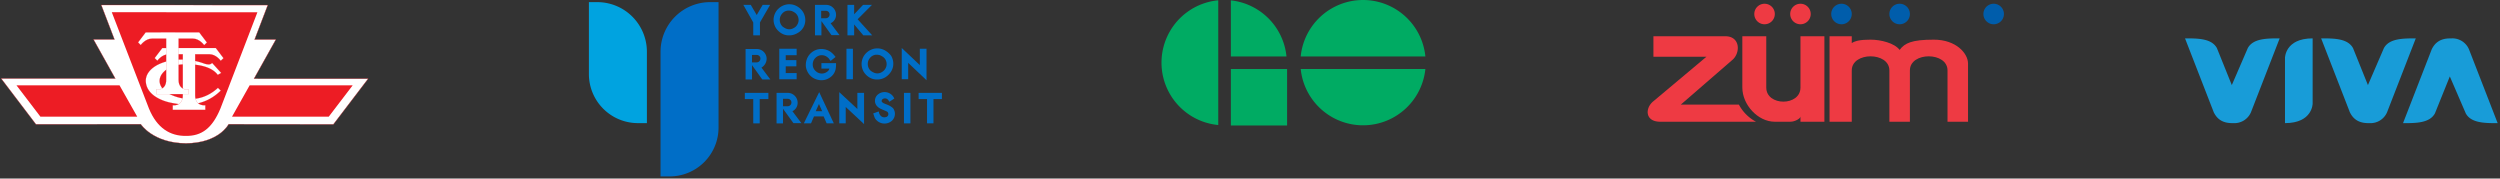 <svg xmlns="http://www.w3.org/2000/svg" xmlns:xlink="http://www.w3.org/1999/xlink" width="1400.174" height="100" viewBox="0 0 1400.174 100">
  <rect x="0" y="0" width="1400.174" height="100" fill="#333333" stroke="none"/>
  <defs>
    <clipPath id="clip-path">
      <rect id="Rectangle_2207" data-name="Rectangle 2207" width="1400.174" height="99.996" fill="none"/>
    </clipPath>
    <clipPath id="clip-path-2">
      <rect id="Rectangle_2208" data-name="Rectangle 2208" width="177.703" height="50.082" fill="none"/>
    </clipPath>
    <clipPath id="clip-path-3">
      <rect id="Rectangle_2209" data-name="Rectangle 2209" width="204.34" height="70.276" fill="none"/>
    </clipPath>
    <clipPath id="clip-path-4">
      <rect id="Rectangle_2210" data-name="Rectangle 2210" width="200.098" height="99.996" fill="none"/>
    </clipPath>
  </defs>
  <g id="Group_3188" data-name="Group 3188" transform="translate(0 0.001)">
    <g id="Group_3157" data-name="Group 3157" transform="translate(0 0.003)">
      <g id="Group_3156" data-name="Group 3156" transform="translate(0 0)" clip-path="url(#clip-path)">
        <path id="Path_24353" data-name="Path 24353" d="M154.007,19.958,141.749,41.9l63.935.013L186.208,67.461l-58.66-.071s-5.383,10.6-23.883,10.712c-18.5-.12-25.322-10.721-25.322-10.721l-58.718.045L.146,41.809l63.931.013L51.868,19.936l11.745,0L56.217.629l93.258.022-7.383,19.3Z" transform="translate(0.505 2.174)" fill="#fff"/>
        <path id="Path_24354" data-name="Path 24354" d="M154.007,19.958,141.749,41.9l63.935.013L186.208,67.461l-58.66-.071s-5.383,10.6-23.883,10.712c-18.5-.12-25.322-10.721-25.322-10.721l-58.718.045L.146,41.809l63.931.013L51.868,19.936l11.745,0L56.217.629l93.258.022-7.383,19.3Z" transform="translate(0.505 2.174)" fill="none" stroke="#ed1c24" stroke-miterlimit="2.613" stroke-width="0.145"/>
        <path id="Path_24355" data-name="Path 24355" d="M55.623,70.81c8.782.116,14.713-4.331,19.275-15.328L95.6,1.59,14.051,1.532l20.813,53.95c4.5,11,11.919,15.444,20.7,15.328Z" transform="translate(48.556 5.294)" fill="#ed1c24"/>
        <path id="Path_24356" data-name="Path 24356" d="M59.778,10.725,69.7,28.272H15.471L2.072,10.725Z" transform="translate(7.161 37.063)" fill="#ed1c24"/>
        <path id="Path_24357" data-name="Path 24357" d="M39.03,10.725,29.165,28.272H83.338l13.4-17.547Z" transform="translate(100.787 37.063)" fill="#ed1c24"/>
        <path id="Path_24358" data-name="Path 24358" d="M39.284,10.236S53.524,9.091,58.635,16.1l1.952-1.092L55.476,9.381a2.526,2.526,0,0,1-1.836.86A9.341,9.341,0,0,1,51,9.724,36.723,36.723,0,0,0,38.709,7.478c-11.826,0-20.666,5.338-20.381,12.231.41,7.985,9.709,11.148,14.129,12.013,4.309.806,17,3.854,27.9-6.831L58.751,23.34c-13.086,12.062-27.9,3.039-27.9,3.039-2.812-1.609-4.768-4.255-4.768-6.9,0-4.826,5.971-9.076,13.2-9.246" transform="translate(63.314 25.842)" fill="#fff"/>
        <path id="Path_24359" data-name="Path 24359" d="M39.284,10.236S53.524,9.091,58.635,16.1l1.952-1.092L55.476,9.381a2.526,2.526,0,0,1-1.836.86A9.341,9.341,0,0,1,51,9.724,36.723,36.723,0,0,0,38.709,7.478c-11.826,0-20.666,5.338-20.381,12.231.41,7.985,9.709,11.148,14.129,12.013,4.309.806,17,3.854,27.9-6.831L58.751,23.34c-13.086,12.062-27.9,3.039-27.9,3.039-2.812-1.609-4.768-4.255-4.768-6.9C26.081,14.656,32.052,10.405,39.284,10.236Z" transform="translate(63.314 25.842)" fill="none" stroke="#ed1c24" stroke-miterlimit="2.613" stroke-width="0.072"/>
        <path id="Path_24360" data-name="Path 24360" d="M53.7,6.035,58,11.712,56.454,13.2s-2.584-3.672-6.323-3.672l-7.989,0,0,23.112c0,6.193,5.69,5.449,5.69,5.449V40.62l-18.277,0V38.1s5.632.744,5.637-5.449l0-23.116H27.26c-3.738,0-6.323,3.618-6.323,3.618l-1.5-1.493L23.7,6.044Z" transform="translate(67.179 20.855)" fill="#fff"/>
        <path id="Path_24361" data-name="Path 24361" d="M53.7,6.035,58,11.712,56.454,13.2s-2.584-3.672-6.323-3.672l-7.989,0,0,23.112c0,6.193,5.69,5.449,5.69,5.449V40.62l-18.277,0V38.1s5.632.744,5.637-5.449l0-23.116H27.26c-3.738,0-6.323,3.618-6.323,3.618l-1.5-1.493L23.7,6.044Z" transform="translate(67.179 20.855)" fill="none" stroke="#ed1c24" stroke-miterlimit="2.613" stroke-width="0.072"/>
        <path id="Path_24362" data-name="Path 24362" d="M51.61,4.066l4.309,5.677-1.551,1.493s-2.584-3.672-6.323-3.672l-7.989,0,0,23.112c0,6.193,5.69,5.449,5.69,5.449l0,2.522-18.273,0V36.134s5.632.744,5.632-5.449l0-23.116H25.174c-3.738,0-6.327,3.618-6.327,3.618L17.354,9.694l4.255-5.619Z" transform="translate(59.971 14.051)" fill="#fff"/>
        <path id="Path_24363" data-name="Path 24363" d="M51.61,4.066l4.309,5.677-1.551,1.493s-2.584-3.672-6.323-3.672l-7.989,0,0,23.112c0,6.193,5.69,5.449,5.69,5.449l0,2.522-18.273,0V36.134s5.632.744,5.632-5.449l0-23.116H25.174c-3.738,0-6.327,3.618-6.327,3.618L17.354,9.694l4.255-5.619Z" transform="translate(59.971 14.051)" fill="none" stroke="#ed1c24" stroke-miterlimit="2.613" stroke-width="0.072"/>
        <path id="Path_24364" data-name="Path 24364" d="M177.783.036a35.084,35.084,0,0,0,0,69.857Z" transform="translate(504.523 0.124)" fill="#00ab63"/>
        <path id="Path_24365" data-name="Path 24365" d="M185.869,31.471A35.1,35.1,0,0,0,154.715.045V31.471Z" transform="translate(534.654 0.155)" fill="#00ab63"/>
        <path id="Path_24366" data-name="Path 24366" d="M233.323,31.627a35.086,35.086,0,0,0-69.83,0Z" transform="translate(564.988 0)" fill="#00ab63"/>
        <path id="Path_24367" data-name="Path 24367" d="M163.5,8.675a35.088,35.088,0,0,0,69.812,0Z" transform="translate(564.995 29.978)" fill="#00ab63"/>
        <rect id="Rectangle_2206" data-name="Rectangle 2206" width="31.489" height="31.618" transform="translate(689.369 38.653)" fill="#00ab63"/>
      </g>
    </g>
    <g id="Group_3159" data-name="Group 3159" transform="translate(1222.47 20.192)">
      <g id="Group_3158" data-name="Group 3158" clip-path="url(#clip-path-2)">
        <path id="Path_24368" data-name="Path 24368" d="M274.65,4.822c7.147,0,14.891,0,17.868,5.476l8.337,20.692L309.788,10.3c2.981-5.476,10.72-5.476,17.867-5.476L311.575,46.2a10.118,10.118,0,0,1-9.78,6.1c-.343,0-.343-.013-.771-.013-5.53,0-8.506-2.437-10.293-6.091Z" transform="translate(-273.353 -3.525)" fill="#189cd8"/>
        <path id="Path_24369" data-name="Path 24369" d="M287.215,52.289c15.484,0,15.484-10.952,15.484-10.952V4.822c-15.484,0-15.484,10.952-15.484,10.952Z" transform="translate(-229.932 -3.525)" fill="#189cd8"/>
        <path id="Path_24370" data-name="Path 24370" d="M291.759,4.822c7.147,0,14.891,0,17.867,5.476l8.337,20.692L326.9,10.3c2.981-5.476,10.721-5.476,17.868-5.476L328.684,46.2a10.118,10.118,0,0,1-9.78,6.1c-.343,0-.343-.013-.771-.013-5.53,0-8.506-2.437-10.293-6.091Z" transform="translate(-214.229 -3.525)" fill="#189cd8"/>
        <path id="Path_24371" data-name="Path 24371" d="M302.052,52.307c7.147,0,14.891,0,17.868-5.476l8.337-20.692,8.934,20.692c2.981,5.476,10.721,5.476,17.867,5.476l-16.081-41.38a10.118,10.118,0,0,0-9.78-6.1c-.343,0-.343.013-.771.013-5.53,0-8.506,2.437-10.293,6.091Z" transform="translate(-178.659 -3.525)" fill="#189cd8"/>
      </g>
    </g>
    <g id="Group_3161" data-name="Group 3161" transform="translate(920.1 -0.001)">
      <g id="Group_3160" data-name="Group 3160" clip-path="url(#clip-path-3)">
        <path id="Path_24372" data-name="Path 24372" d="M210.324,4.554h40.222c8.617,0,8.617,9.575,3.827,13.407l-28.726,24.9h32.558a23.093,23.093,0,0,0,9.575,9.575H214.156c-8.622,0-8.622-7.659-3.832-11.491l29.689-24.9H210.324Z" transform="translate(-204.394 15.742)" fill="#ee3a43"/>
        <path id="Path_24373" data-name="Path 24373" d="M219.005,4.554V33.285c0,9.575,8.617,19.151,18.193,19.151h8.622c2.874,0,5.743-1.916,5.743-2.874v2.874H264.97V4.554H251.563V33.285c0,10.533-19.151,10.533-19.151,0V4.554Z" transform="translate(-163.277 15.742)" fill="#ee3a43"/>
        <path id="Path_24374" data-name="Path 24374" d="M229.966,52.435V4.554h12.449V8.386c1.952-1.261,4.79-1.916,10.533-1.916s13.407,1.916,16.281,5.743c2.874-3.827,6.7-5.743,19.151-5.743s19.155,7.659,19.155,13.407V52.435H296.044V23.7c0-10.533-21.071-10.533-21.071,0V52.435H263.482V23.7c0-10.533-21.067-10.533-21.067,0V52.435Z" transform="translate(-125.399 15.742)" fill="#ee3a43"/>
        <path id="Path_24375" data-name="Path 24375" d="M226.257.47a5.746,5.746,0,1,1-5.748,5.748A5.748,5.748,0,0,1,226.257.47" transform="translate(-158.08 1.629)" fill="#ee3a43"/>
        <path id="Path_24376" data-name="Path 24376" d="M230.77.47a5.746,5.746,0,1,1-5.748,5.748A5.748,5.748,0,0,1,230.77.47" transform="translate(-142.484 1.629)" fill="#ee3a43"/>
        <path id="Path_24377" data-name="Path 24377" d="M235.928.47a5.746,5.746,0,1,1-5.748,5.748A5.748,5.748,0,0,1,235.928.47" transform="translate(-124.659 1.629)" fill="#005dab"/>
        <path id="Path_24378" data-name="Path 24378" d="M243.236.47a5.746,5.746,0,1,1-5.748,5.748A5.748,5.748,0,0,1,243.236.47" transform="translate(-99.405 1.629)" fill="#005dab"/>
        <path id="Path_24379" data-name="Path 24379" d="M255.056.47a5.746,5.746,0,1,1-5.748,5.748A5.744,5.744,0,0,1,255.056.47" transform="translate(-58.558 1.629)" fill="#005dab"/>
      </g>
    </g>
    <g id="Group_3163" data-name="Group 3163" transform="translate(328.632 0.003)">
      <g id="Group_3162" data-name="Group 3162" transform="translate(0 0)" clip-path="url(#clip-path-4)">
        <path id="Path_24380" data-name="Path 24380" d="M115.515,70.38A27.374,27.374,0,0,1,88.446,97.867H83.028V28.037A27.8,27.8,0,0,1,110.1.269h5.414V70.38" transform="translate(-41.71 0.93)" fill="#006ec7"/>
        <path id="Path_24381" data-name="Path 24381" d="M74.023,40.531a27.464,27.464,0,0,0,27.069,27.487h5.414V28.037A27.8,27.8,0,0,0,79.437.269H74.023V41.5" transform="translate(-72.829 0.93)" fill="#00a3e0"/>
      </g>
    </g>
    <g id="Group_3165" data-name="Group 3165" transform="translate(0 0.003)">
      <g id="Group_3164" data-name="Group 3164" transform="translate(0 0)" clip-path="url(#clip-path)">
        <path id="Path_24382" data-name="Path 24382" d="M104.262.612,100.93,6.3,97.6.612H93.435l5.552,9.856v7.218h3.752V10.468l5.69-9.856Z" transform="translate(322.886 2.115)" fill="#006ec7"/>
      </g>
    </g>
    <g id="Group_3167" data-name="Group 3167" transform="translate(328.632 0.003)">
      <g id="Group_3166" data-name="Group 3166" transform="translate(0 0)" clip-path="url(#clip-path-4)">
        <path id="Path_24383" data-name="Path 24383" d="M111.258,9.345a4.754,4.754,0,0,1-.7,2.5,4.391,4.391,0,0,1-1.947,1.943,4.739,4.739,0,0,1-4.3.419,8.854,8.854,0,0,1-1.943-1.114,5.03,5.03,0,0,1-1.658-3.885,4.977,4.977,0,0,1,1.248-3.333,4.722,4.722,0,0,1,3.885-1.809,6.824,6.824,0,0,1,1.666.276,8.837,8.837,0,0,1,1.943,1.109,5.13,5.13,0,0,1,1.8,3.89m2.5,4.447a8.24,8.24,0,0,0,1.248-4.442A8.627,8.627,0,0,0,113.758,4.9a9.2,9.2,0,0,0-3.333-3.195,8.743,8.743,0,0,0-7.218-.7,9.43,9.43,0,0,0-3.195,1.947,8.668,8.668,0,0,0-2.776,6.247,9.035,9.035,0,0,0,1.109,4.3,9.574,9.574,0,0,0,3.333,3.328,7.949,7.949,0,0,0,4.3,1.118,8.776,8.776,0,0,0,4.58-1.248,8.021,8.021,0,0,0,3.19-2.919" transform="translate(7.389 1.853)" fill="#006ec7"/>
      </g>
    </g>
    <g id="Group_3169" data-name="Group 3169" transform="translate(0 0.003)">
      <g id="Group_3168" data-name="Group 3168" transform="translate(0 0)" clip-path="url(#clip-path)">
        <path id="Path_24384" data-name="Path 24384" d="M115.264.612l-4.995,5.271V.612h-3.747V17.686h3.747V11.578l5.137,6.109h5l-8.19-9.023L120.263.612Z" transform="translate(368.111 2.115)" fill="#006ec7"/>
      </g>
    </g>
    <g id="Group_3171" data-name="Group 3171" transform="translate(328.632 0.003)">
      <g id="Group_3170" data-name="Group 3170" transform="translate(0 0)" clip-path="url(#clip-path-4)">
        <path id="Path_24385" data-name="Path 24385" d="M105.914,3.945h2.633a2.024,2.024,0,0,1,2.085,1.969v.111a2.129,2.129,0,0,1-2.085,2.081h-2.633Zm0,5.552,5.552,7.775.281.276h4.442l-5-6.661a5.067,5.067,0,0,0,3.052-4.861A5.541,5.541,0,0,0,108.69.612h-6.251V17.686h3.614V9.5Z" transform="translate(25.369 2.115)" fill="#006ec7"/>
      </g>
    </g>
    <g id="Group_3173" data-name="Group 3173" transform="translate(0 0.003)">
      <g id="Group_3172" data-name="Group 3172" transform="translate(0 0)" clip-path="url(#clip-path)">
        <path id="Path_24386" data-name="Path 24386" d="M107.671,9.736V6.127H97.953V23.2h9.718V19.73h-6.109V15.983h5.971V12.512h-5.971V9.736Z" transform="translate(338.5 21.174)" fill="#006ec7"/>
      </g>
    </g>
    <g id="Group_3175" data-name="Group 3175" transform="translate(328.632 0.003)">
      <g id="Group_3174" data-name="Group 3174" transform="translate(0 0)" clip-path="url(#clip-path-4)">
        <path id="Path_24387" data-name="Path 24387" d="M110.173,17.131h4.3a2.776,2.776,0,0,1-1.109,1.666,4.906,4.906,0,0,1-6.528-.276,4.767,4.767,0,0,1-1.666-3.752,5.347,5.347,0,0,1,.7-2.633,5.575,5.575,0,0,1,2.085-1.947,4.578,4.578,0,0,1,2.357-.553,4.841,4.841,0,0,1,3.057,1.109,4.179,4.179,0,0,1,1.248,1.386l.557.7,2.776-2.219-.557-.7a12.516,12.516,0,0,0-1.943-1.943,8.948,8.948,0,0,0-5.271-1.809,8.425,8.425,0,0,0-4.166.971,8.862,8.862,0,0,0-3.333,3.057,9.393,9.393,0,0,0-1.39,4.719,8.164,8.164,0,0,0,.971,4.024,8.723,8.723,0,0,0,3.471,3.614,9.47,9.47,0,0,0,4.3,1.105,8.315,8.315,0,0,0,5-1.666,7.5,7.5,0,0,0,2.914-4.3,14.517,14.517,0,0,0,.281-2.914v-.7H110.03v3.057Z" transform="translate(21.387 21.278)" fill="#006ec7"/>
      </g>
    </g>
    <g id="Group_3177" data-name="Group 3177" transform="translate(0 0.003)">
      <g id="Group_3176" data-name="Group 3176" transform="translate(0 0)" clip-path="url(#clip-path)">
        <rect id="Rectangle_2217" data-name="Rectangle 2217" width="3.614" height="17.074" transform="translate(474.077 27.3)" fill="#006ec7"/>
      </g>
    </g>
    <g id="Group_3179" data-name="Group 3179" transform="translate(328.632 0.003)">
      <g id="Group_3178" data-name="Group 3178" transform="translate(0 0)" clip-path="url(#clip-path-4)">
        <path id="Path_24388" data-name="Path 24388" d="M122.325,14.891a4.777,4.777,0,0,1-.7,2.5,5.244,5.244,0,0,1-1.943,1.943,4.725,4.725,0,0,1-4.3.414,8.836,8.836,0,0,1-1.943-1.109,5.038,5.038,0,0,1-1.666-3.885,4.985,4.985,0,0,1,1.248-3.333,4.744,4.744,0,0,1,3.89-1.8,6.788,6.788,0,0,1,1.662.276A8.867,8.867,0,0,1,120.52,11a4.932,4.932,0,0,1,1.8,3.89m-.838-7.637a8.743,8.743,0,0,0-7.218-.7A9.376,9.376,0,0,0,111.074,8.5a8.67,8.67,0,0,0-2.776,6.251,9.019,9.019,0,0,0,1.109,4.3,9.55,9.55,0,0,0,3.333,3.333,7.985,7.985,0,0,0,4.3,1.114,8.728,8.728,0,0,0,4.58-1.252,9.946,9.946,0,0,0,3.195-3.195,8.268,8.268,0,0,0,1.248-4.442,8.639,8.639,0,0,0-1.248-4.442,11.477,11.477,0,0,0-3.333-2.914" transform="translate(45.616 21.018)" fill="#006ec7"/>
        <path id="Path_24389" data-name="Path 24389" d="M97.321,9.491h2.638a2.019,2.019,0,0,1,2.081,1.965.5.5,0,0,1,0,.116,2.122,2.122,0,0,1-2.081,2.081H97.321Zm8.194,2.081a5.539,5.539,0,0,0-5.552-5.414H93.716V23.237h3.609V15.181l5.552,7.775.276.281H107.6L102.6,16.571a5.808,5.808,0,0,0,2.914-5" transform="translate(-4.775 21.28)" fill="#006ec7"/>
      </g>
    </g>
    <g id="Group_3181" data-name="Group 3181" transform="translate(0 0.003)">
      <g id="Group_3180" data-name="Group 3180" transform="translate(0 0)" clip-path="url(#clip-path)">
        <path id="Path_24390" data-name="Path 24390" d="M123.478,15.617,113.346,6.033V23.522h3.609V14.361l10.27,9.718V6.452h-3.747Z" transform="translate(391.694 20.848)" fill="#006ec7"/>
        <path id="Path_24391" data-name="Path 24391" d="M109.508,18.24l1.8,4.024H107.7Zm-8.47,10.827h4.028l1.662-3.885h5.414l1.671,3.885h4.024l-8.19-17.489Z" transform="translate(349.16 40.014)" fill="#006ec7"/>
        <path id="Path_24392" data-name="Path 24392" d="M115.63,21.021l-10.137-9.442V29.068h3.614V19.9l10.27,9.584V12H115.63Z" transform="translate(364.556 40.015)" fill="#006ec7"/>
        <rect id="Rectangle_2220" data-name="Rectangle 2220" width="3.614" height="17.074" transform="translate(506.287 52.012)" fill="#006ec7"/>
      </g>
    </g>
    <g id="Group_3183" data-name="Group 3183" transform="translate(328.632 0.003)">
      <g id="Group_3182" data-name="Group 3182" transform="translate(0 0)" clip-path="url(#clip-path-4)">
        <path id="Path_24393" data-name="Path 24393" d="M101.22,15.006h2.633a2.019,2.019,0,0,1,2.081,1.965.5.5,0,0,1,0,.116,2.122,2.122,0,0,1-2.081,2.081H101.22Zm8.19,2.081a5.539,5.539,0,0,0-5.552-5.414H97.611V28.752h3.609V20.558l5.828,8.052H111.5l-5-6.661a5.2,5.2,0,0,0,2.914-4.861" transform="translate(8.685 40.339)" fill="#006ec7"/>
      </g>
    </g>
    <g id="Group_3185" data-name="Group 3185" transform="translate(0 0.003)">
      <g id="Group_3184" data-name="Group 3184" transform="translate(0 0)" clip-path="url(#clip-path)">
        <path id="Path_24394" data-name="Path 24394" d="M93.622,11.673v3.475h4.719v13.6h3.614v-13.6h4.857V11.673Z" transform="translate(323.533 40.339)" fill="#006ec7"/>
        <path id="Path_24395" data-name="Path 24395" d="M115.464,11.673v3.471h4.719v13.6h3.609v-13.6h4.728V11.673Z" transform="translate(399.014 40.339)" fill="#006ec7"/>
      </g>
    </g>
    <g id="Group_3187" data-name="Group 3187" transform="translate(328.632 0.003)">
      <g id="Group_3186" data-name="Group 3186" transform="translate(0 0)" clip-path="url(#clip-path-4)">
        <path id="Path_24396" data-name="Path 24396" d="M117.675,18.67c-.557-.276-1.109-.419-1.666-.7a2.2,2.2,0,0,1-.971-.557,1,1,0,0,1-.557-.838c0-1.248,1.528-1.666,2.5-1.386s1.39,1.109,1.8,1.8l2.776-1.8-.414-.842a5.94,5.94,0,0,0-5.137-2.776,5.642,5.642,0,0,0-3.333,1.114,4.588,4.588,0,0,0-1.943,3.747,4.232,4.232,0,0,0,.971,2.776,6.444,6.444,0,0,0,2.776,1.943c.838.419,1.666.7,2.5,1.114a1.617,1.617,0,0,1,1.248,1.537,1.689,1.689,0,0,1-1.524,1.8,2.846,2.846,0,0,1-2.362-.414,3.747,3.747,0,0,1-1.386-2.362c0-.138-.143-.276-.143-.419l-3.052,1.114c0,.138.557,1.524.557,1.666a4.672,4.672,0,0,0,1.386,2.219,6.248,6.248,0,0,0,8.608.138,5.3,5.3,0,0,0,.557-6.946,9.925,9.925,0,0,0-3.195-1.943" transform="translate(50.676 40.003)" fill="#006ec7"/>
      </g>
    </g>
  </g>
</svg>

